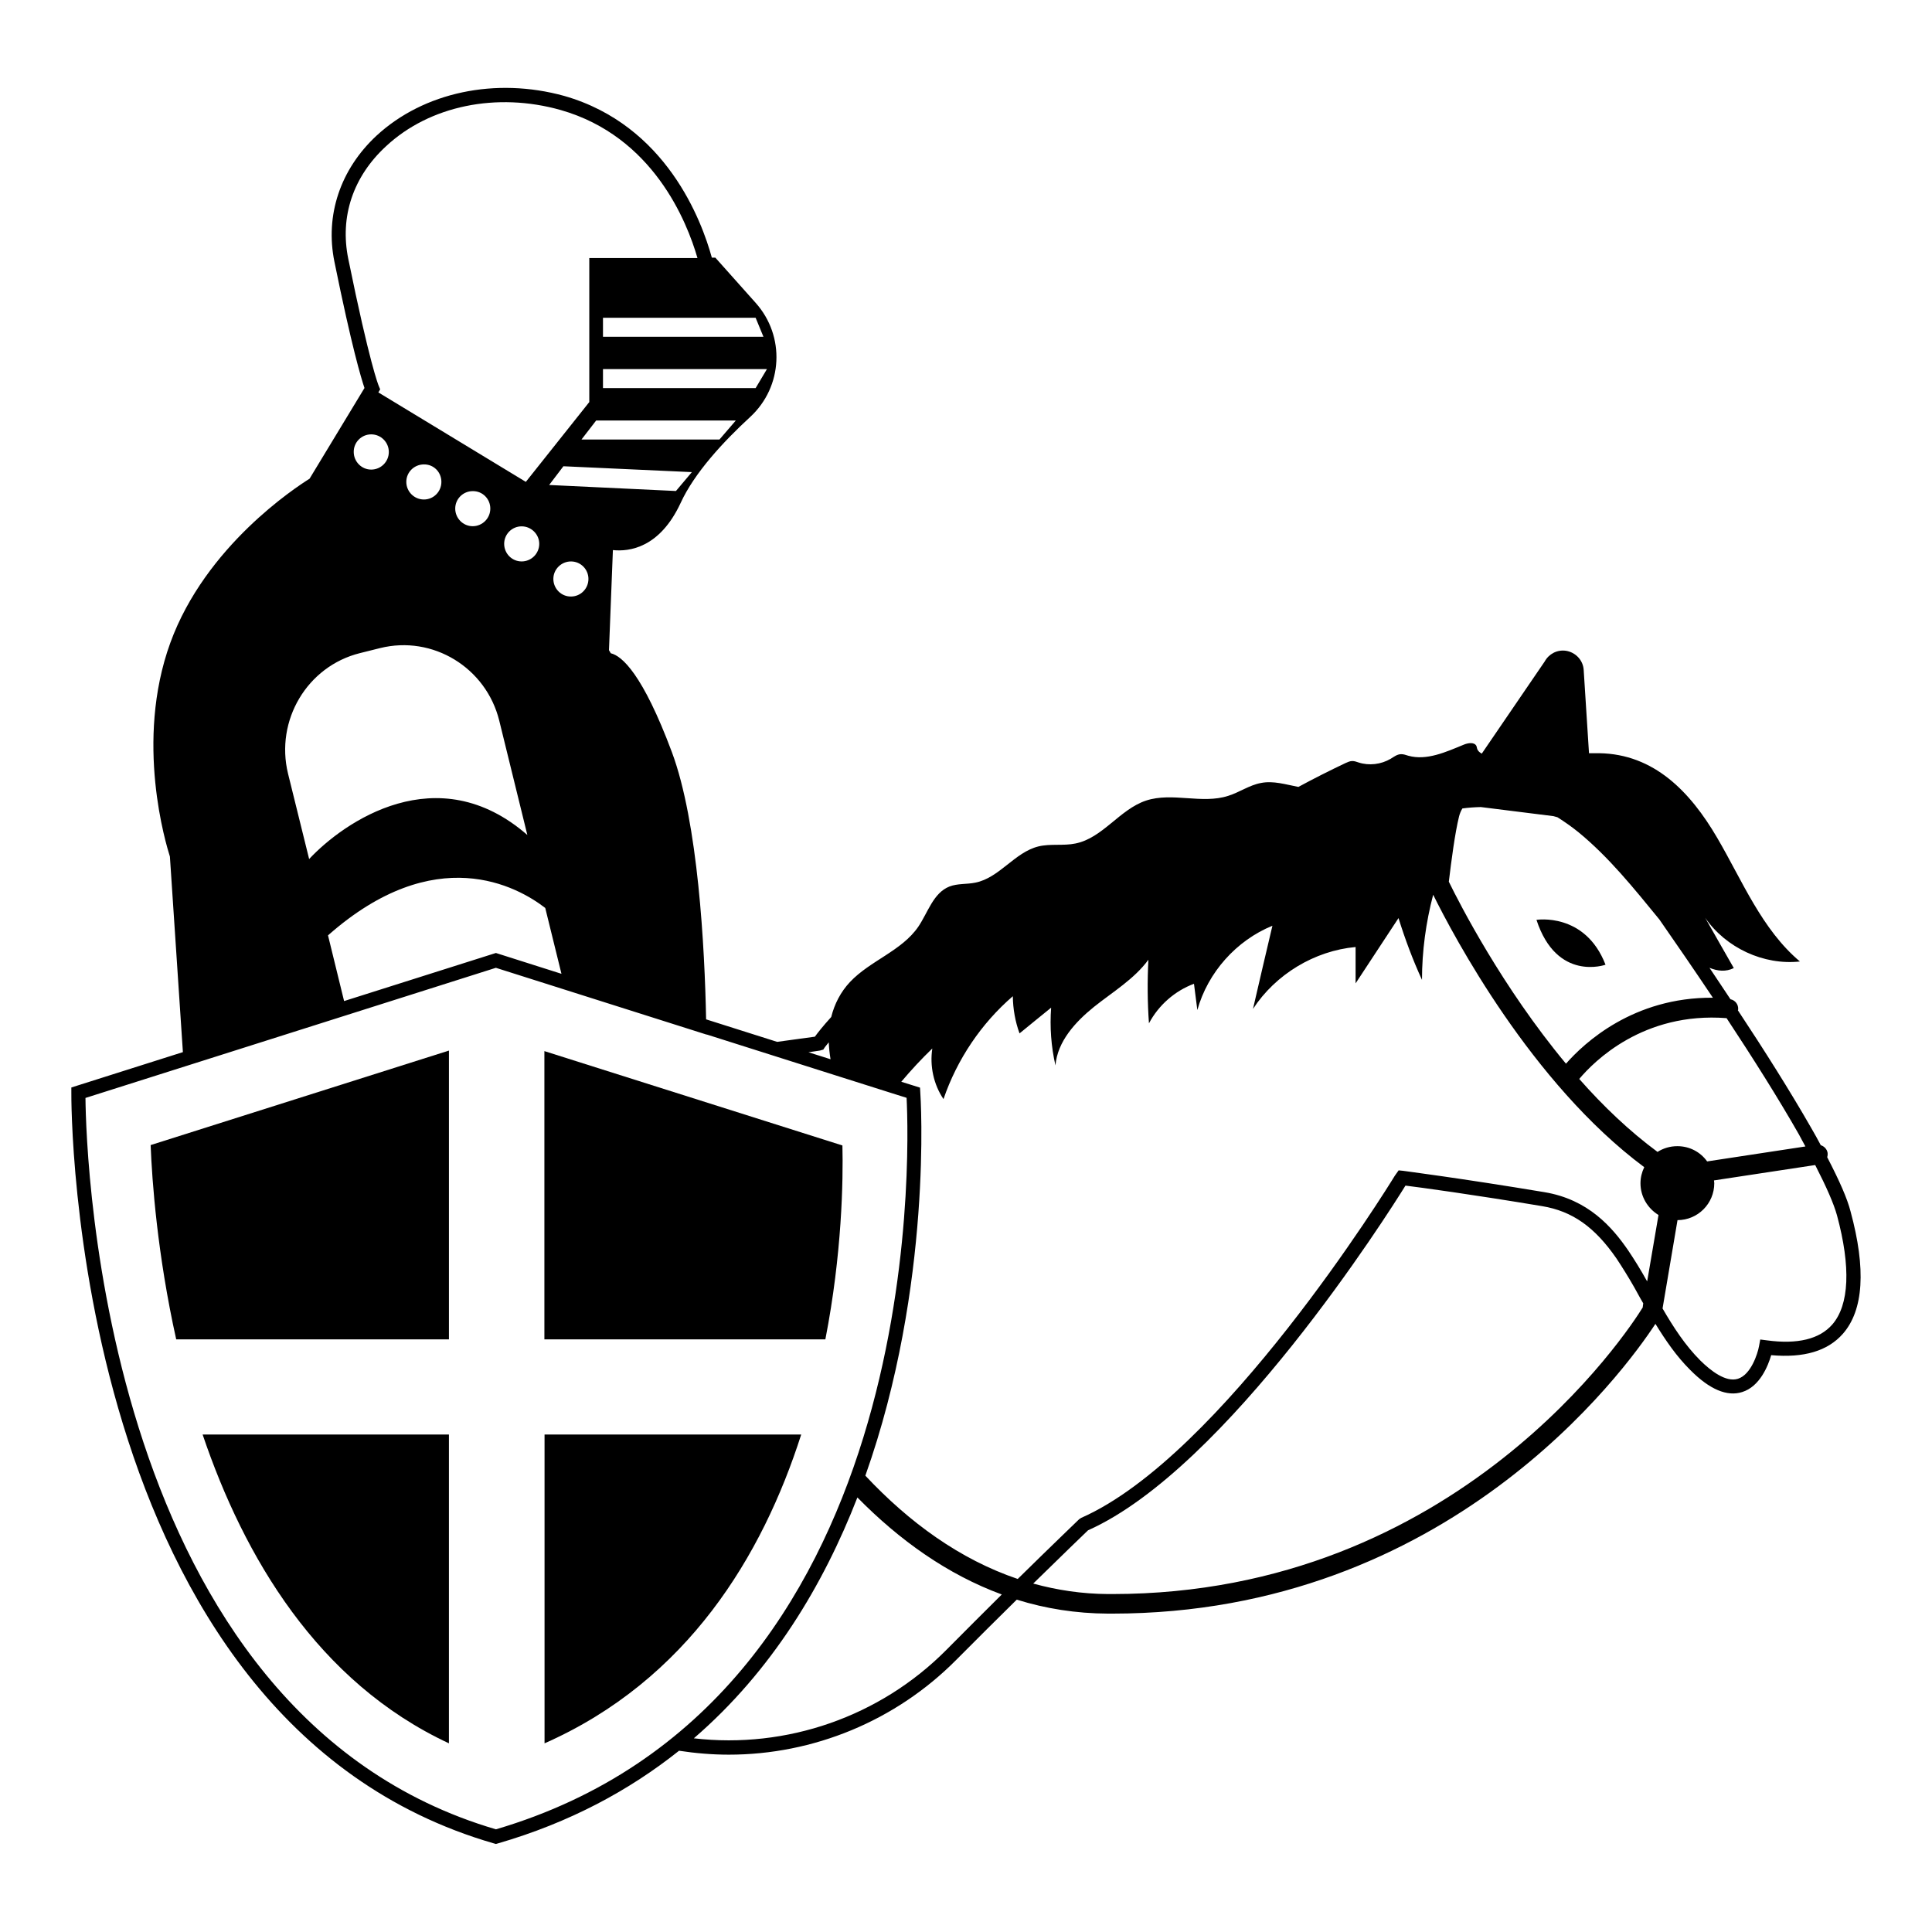 <?xml version="1.0" encoding="UTF-8"?>
<!-- Uploaded to: ICON Repo, www.iconrepo.com, Generator: ICON Repo Mixer Tools -->
<svg fill="#000000" width="800px" height="800px" version="1.1" viewBox="144 144 512 512" xmlns="http://www.w3.org/2000/svg">
 <g>
  <path d="m634.42 465.05c-0.891-3.445-2.852-7.926-6.188-14.375 0.109-0.332 0.148-0.742 0.109-1.113-0.148-1-0.891-1.777-1.816-2.074-0.816-1.52-1.629-3.039-2.594-4.668-5.445-9.52-12.336-20.449-19.375-31.082 0.035-0.074 0.074-0.148 0.074-0.223 0.109-1.297-0.777-2.445-2.039-2.703-1.891-2.816-3.703-5.594-5.559-8.336 2.148 0.891 4.336 1.113 6.445 0.074-2.555-4.445-5.074-8.891-7.594-13.336 5.484 7.965 15.484 12.633 25.117 11.594-10.113-8.52-15.227-21.336-21.93-32.785-7.148-12.227-16.746-22.191-31.266-22.414h-2.703l-1.406-22.043c-0.148-2.629-2.188-4.742-4.777-5.113-2.258-0.297-4.445 0.816-5.559 2.852l-16.672 24.414c-0.555-0.297-1.039-0.703-1.223-1.297-0.074-0.258-0.109-0.48-0.184-0.703-0.52-1.113-2.223-0.852-3.371-0.371-4.703 1.926-9.816 4.297-14.707 2.926-0.629-0.184-1.258-0.445-1.965-0.406-1 0.035-1.852 0.703-2.703 1.223-2.519 1.48-5.703 1.891-8.52 0.965-0.52-0.184-1.074-0.371-1.629-0.371-0.629 0-1.184 0.258-1.777 0.52-4.223 2-8.41 4.113-12.52 6.336-3.336-0.629-6.633-1.703-9.93-1.039-3.039 0.555-5.703 2.481-8.668 3.406-6.965 2.258-14.816-1.039-21.781 1.258-7 2.332-11.484 9.93-18.707 11.371-3.223 0.668-6.633 0-9.816 0.777-6.297 1.555-10.336 8.336-16.707 9.594-2.297 0.48-4.703 0.184-6.891 1.039-4.262 1.703-5.668 6.852-8.223 10.633-4.41 6.445-12.781 9-18.113 14.668-2.445 2.594-4.113 5.816-4.965 9.262-2.148 2.371-3.555 4.148-4.336 5.223l-10.004 1.371-18.82-5.965c-0.371-18.969-2.113-52.16-9.074-70.828-7.742-20.707-13.227-25.488-16.188-26.191l-0.48-0.816 1.039-26.523c4.336 0.445 12.41-0.555 17.965-12.52 3.594-7.852 11.223-16.152 18.484-22.82 8.594-8 9.262-21.336 1.406-30.156l-10.707-12.004h-0.926c-2.668-9.707-12.039-35.117-39.121-42.859-18.148-5.023-37.227-1.023-49.746 10.535-9.594 8.93-13.668 21.078-11.152 33.414 4.629 22.781 7.113 30.934 7.965 33.453l-14.559 24.043c-3.594 2.258-27.562 17.82-36.898 43.492-9.52 26.191-1.074 53.566-0.109 56.641l3.445 51.824-29.562 9.371v1.332c-0.035 1.668-0.816 166.41 111.99 199l0.52 0.148 0.52-0.148c19.043-5.519 34.859-14.078 48.012-24.562 4.371 0.668 8.816 1.039 13.188 1.039 22.414 0 44.195-8.93 60.234-25.078 5.629-5.668 11.113-11.113 16.078-16.004 7.594 2.371 15.672 3.668 24.191 3.703h1.074c89.055 0 135.77-64.234 143.99-76.793 2.668 4.336 5.559 8.594 9.262 12.262 5.113 5.148 9.742 7.074 13.707 5.816 4.703-1.445 6.891-6.965 7.707-9.781 8.633 0.777 14.965-1.074 19.004-5.668 5.477-6.258 6.18-17.148 2.031-32.41zm-13.668-20.375c0.594 1.074 1.113 2.113 1.703 3.148l-26.043 3.965c-1.777-2.481-4.629-4.039-7.891-4.039-1.965 0-3.742 0.555-5.262 1.52-7.519-5.559-14.484-12.227-20.746-19.336 3.891-4.629 16.965-17.82 39.047-16.113 6.965 10.555 13.82 21.406 19.191 30.855zm-90.094-84.277c0.184-0.742 0.48-1.48 0.891-2.148 1.594-0.223 3.223-0.332 4.891-0.371l19.227 2.406c0.332 0.074 0.703 0.184 1.074 0.297 1.926 1.223 3.777 2.519 5.519 3.926 8.148 6.668 14.781 14.965 21.484 23.152 4.336 6.223 9.223 13.336 14.188 20.746-21.117-0.148-34.117 12.004-38.934 17.484-16.855-20.262-28.152-42.305-31.043-48.23 0.664-5.555 1.629-12.93 2.703-17.262zm-169.37 62.012 0.891-0.258 0.445-0.668c0.258-0.297 0.594-0.742 1-1.258 0.074 1.48 0.223 3 0.48 4.484l-5.852-1.852zm-38.156-148.29-33.602-1.594 3.777-4.965 34.043 1.555zm-34.637 110.5 4.297 17.449-17.375-5.519-40.23 12.742-4.262-17.41c28.492-25.156 50.238-12.93 57.57-7.262zm-6.258-91.836c-2.594 0-4.629-2.113-4.629-4.668 0-2.555 2.074-4.629 4.629-4.629s4.668 2.113 4.668 4.629c0 2.559-2.074 4.668-4.668 4.668zm8.406 4.633c0-2.555 2.113-4.629 4.668-4.629 2.594 0 4.629 2.113 4.629 4.629 0 2.594-2.074 4.668-4.629 4.668-2.555 0.035-4.668-2.074-4.668-4.668zm44.012-36.934h-36.562l3.891-5.039h37.008zm9.594-13.633h-40.453v-5.039h43.453zm0-18.633 2.074 5.039h-42.527v-5.039zm-107.95-15.598c-2.297-11.188 1.258-21.82 10.039-29.895 11.52-10.707 29.266-14.375 46.27-9.559 24.488 7 33.453 29.598 36.23 39.23h-28.672v38.156l-16.816 21.152-39.082-23.707 0.48-0.816-0.371-0.891c-0.113-0.258-2.41-5.852-8.078-33.672zm37.637 66.164c0 2.594-2.113 4.668-4.668 4.668s-4.629-2.113-4.629-4.668c0-2.594 2.113-4.629 4.629-4.629 2.594-0.039 4.668 2.035 4.668 4.629zm-12.965-7.078c0 2.594-2.074 4.668-4.629 4.668-2.594 0-4.668-2.113-4.668-4.668 0-2.594 2.113-4.629 4.668-4.629 2.594-0.039 4.629 2.039 4.629 4.629zm-18.598-12.594c2.594 0 4.668 2.113 4.668 4.668 0 2.594-2.113 4.668-4.668 4.668-2.555 0-4.629-2.113-4.629-4.668-0.035-2.555 2.039-4.668 4.629-4.668zm-3 57.977 5.336-1.332c13.965-3.481 28.117 5.148 31.598 19.227l7.445 30.301c-23.855-20.781-48.641-3.445-57.828 6.371l-5.594-22.633c-3.441-14.117 5.078-28.453 19.043-31.934zm36.047 311.7c-104.17-30.562-108.62-178.15-108.77-193.82l108.76-34.488 55.863 17.707 0.004-0.035 33.527 10.633 15.559 4.926 3.891 1.223c0.773 15.113 4.922 160.36-108.84 193.86zm119.32-47.492c-17.523 17.633-42.27 26.227-66.867 23.375 20.707-17.855 34.34-40.676 43.344-63.828 11.152 11.336 23.855 20.41 38.266 25.711-4.555 4.555-9.629 9.555-14.742 14.742zm184.59-90.797c-3.629 5.891-49.012 75.941-140.59 75.941h-1.074c-6.926-0.035-13.52-1.039-19.855-2.777 7.707-7.559 13.336-12.965 14.523-14.113 36.859-16.449 79.609-84.055 84.129-91.352 3.926 0.48 17.559 2.332 36.23 5.445 8 1.332 13.93 5.519 19.707 13.891 1.52 2.297 3.074 4.777 4.703 7.633l1.555 2.816c0.258 0.48 0.555 0.965 0.816 1.406zm1.188-6.93-0.184-0.297c-1.629-2.926-3.223-5.484-4.816-7.852-4.262-6.223-10.633-13.559-22.227-15.484-22.227-3.703-37.379-5.629-37.527-5.668l-1.113-0.109-1 1.406c-1.852 3.039-45.973 74.348-83.129 90.688l-0.555 0.371c-0.074 0.109-6.816 6.519-16.262 15.816-15.301-5.188-28.711-14.93-40.379-27.375 17.965-50.566 14.633-100.73 14.559-101.61l-0.074-1.223-4.965-1.555c2.594-3.074 5.336-6.039 8.223-8.816-0.703 4.629 0.332 9.52 2.965 13.41 3.594-10.52 10.004-20.043 18.375-27.266 0.035 3.336 0.629 6.707 1.777 9.855 2.777-2.297 5.559-4.519 8.371-6.816-0.371 5.148 0 10.297 1.148 15.301 0.52-6.336 5.262-11.52 10.223-15.523 4.965-3.965 10.633-7.336 14.41-12.484-0.297 5.629-0.258 11.262 0.148 16.855 2.519-4.777 6.852-8.594 11.93-10.484 0.297 2.332 0.594 4.629 0.891 6.965 2.777-9.965 10.336-18.449 19.895-22.34-1.742 7.336-3.445 14.668-5.148 22.043 6-9.188 16.301-15.41 27.191-16.41v9.633c3.777-5.777 7.594-11.52 11.371-17.301 1.742 5.594 3.777 11.039 6.223 16.375 0-7.594 1.039-15.227 2.965-22.559 5.336 10.781 26.004 49.938 55.938 72.199-0.629 1.297-1 2.742-1 4.262 0 3.555 1.926 6.668 4.777 8.41zm49.047 11.449c-3.371 3.852-9.188 5.297-17.336 4.188l-1.742-0.223-0.332 1.777c-0.371 2.039-2.148 7.559-5.594 8.633-3.188 1-7.188-2.113-9.965-4.852-4-4-7.148-8.855-10.004-13.781l3.965-23.414c5.371 0 9.742-4.371 9.742-9.781 0-0.258-0.074-0.48-0.074-0.742l26.82-4.074c3.039 5.926 4.926 10.262 5.777 13.336 3.703 13.707 3.262 23.746-1.258 28.934z"/>
  <path d="m551.18 387.77c5.41 16.523 18.301 11.891 18.301 11.891-5.41-13.965-18.301-11.891-18.301-11.891z"/>
  <path d="m190.7 498.95h72.273v-76.535l-79.051 25.043c0.367 9.52 1.777 29.008 6.777 51.492z"/>
  <path d="m262.97 606v-81.832h-65.273c10.965 32.379 30.453 65.605 65.273 81.832z"/>
  <path d="m288.31 524.17v81.832c37.898-16.746 57.754-49.75 68.016-81.832z"/>
  <path d="m367.25 447.56-78.98-25.004v76.387h74.461c4.41-22.598 4.742-42.156 4.519-51.383z"/>
 </g>
</svg>